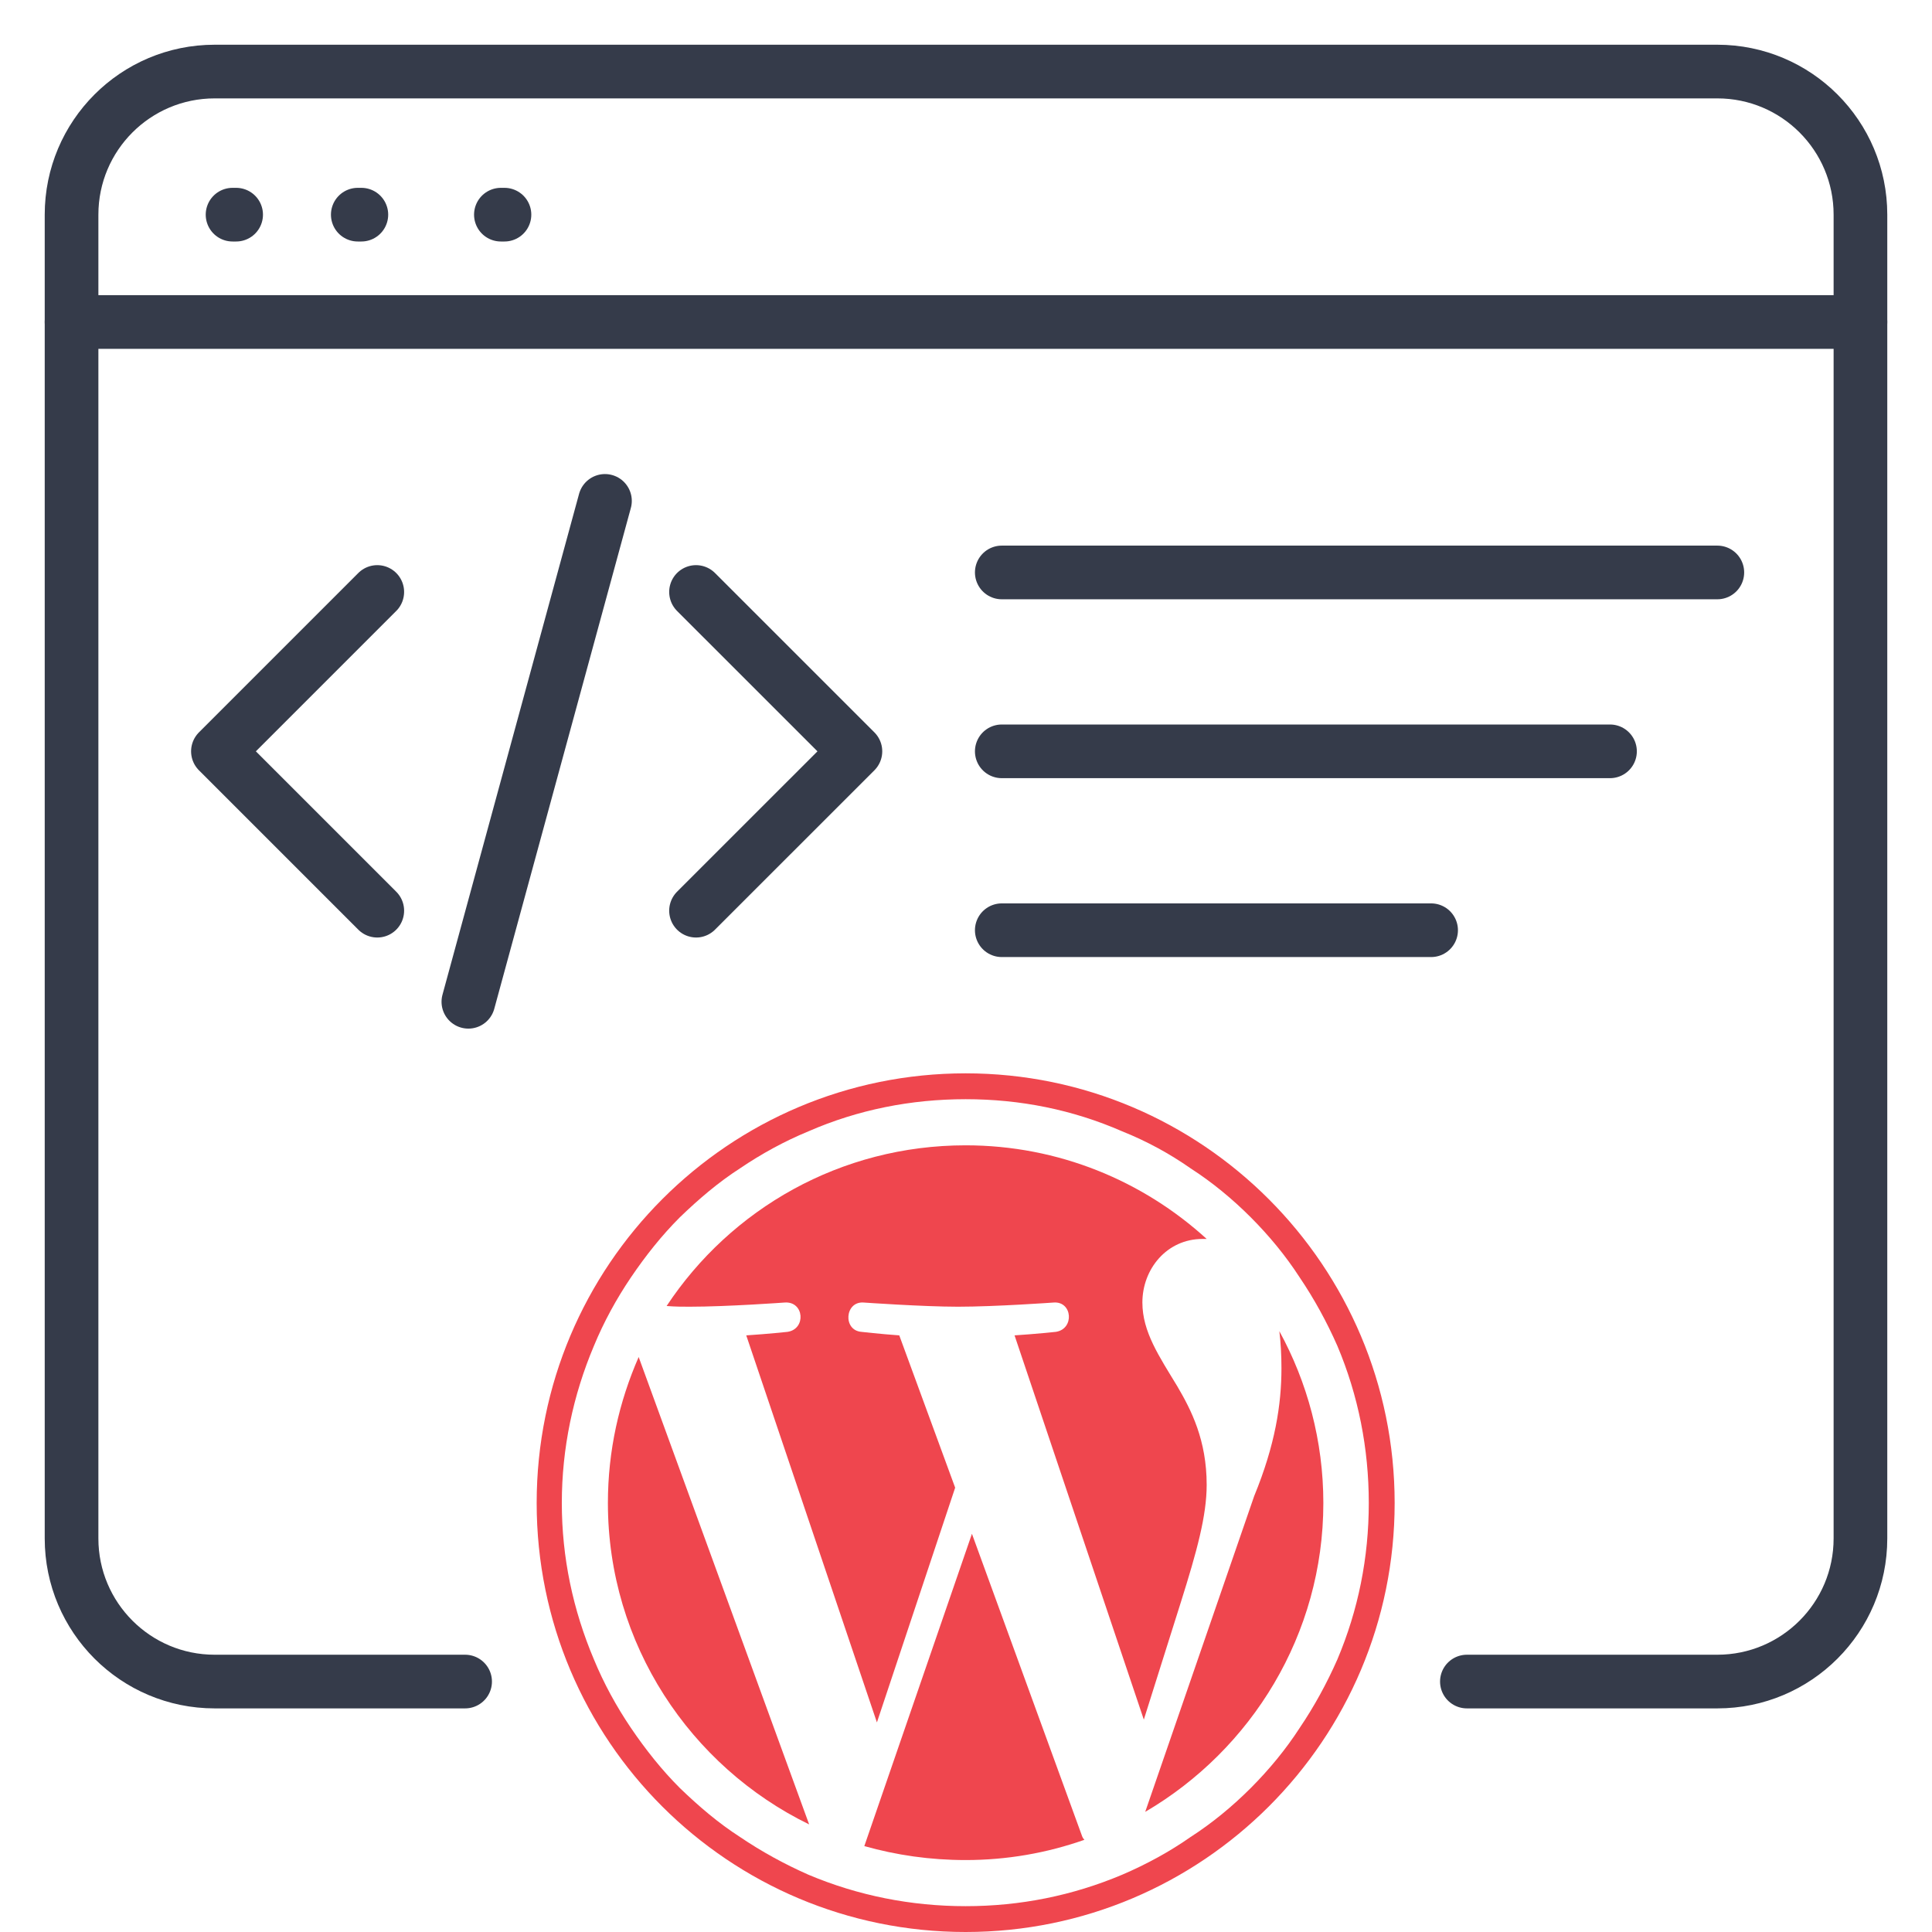<?xml version="1.0" encoding="UTF-8"?>
<svg xmlns="http://www.w3.org/2000/svg" width="54" height="54" viewBox="0 0 54 54" fill="none">
  <path d="M6.5 6H6.6" stroke="#353B4A" stroke-width="1.5" stroke-linecap="round"></path>
  <path d="M10 6H10.1" stroke="#353B4A" stroke-width="1.5" stroke-linecap="round"></path>
  <path d="M14 6H14.1" stroke="#353B4A" stroke-width="1.5" stroke-linecap="round"></path>
  <path d="M41 47H48C50.209 47 52 45.209 52 43V6C52 3.791 50.209 2 48 2H6C3.791 2 2 3.791 2 6V43C2 45.209 3.791 47 6 47H13" stroke="#353B4A" stroke-width="1.5" stroke-linecap="round"></path>
  <path d="M2 9H52" stroke="#353B4A" stroke-width="1.5" stroke-linecap="round"></path>
  <path d="M19.454 16.546L23.909 21L19.454 25.454M10.545 25.454L6.091 21L10.545 16.546M16.909 14L13.091 28" stroke="#353B4A" stroke-width="1.5" stroke-linecap="round" stroke-linejoin="round"></path>
  <path d="M28 21H45" stroke="#353B4A" stroke-width="1.5" stroke-linecap="round"></path>
  <path d="M28 16H48" stroke="#353B4A" stroke-width="1.5" stroke-linecap="round"></path>
  <path d="M28 26H40" stroke="#353B4A" stroke-width="1.5" stroke-linecap="round"></path>
  <path d="M26.99 30C20.37 30 15 35.37 15 42.01C15 48.649 20.37 54 26.99 54C33.61 54 38.981 48.63 38.981 42.01C38.981 35.39 33.61 30 26.99 30ZM36.325 48.298C35.934 48.903 35.465 49.469 34.958 49.977C34.45 50.485 33.884 50.954 33.278 51.344C32.693 51.754 32.048 52.106 31.365 52.399C29.978 52.984 28.514 53.278 26.99 53.278C25.467 53.278 23.983 52.984 22.596 52.399C21.933 52.106 21.288 51.754 20.683 51.344C20.077 50.954 19.53 50.485 19.003 49.977C18.495 49.469 18.046 48.903 17.636 48.298C17.226 47.692 16.875 47.048 16.601 46.384C16.015 44.998 15.703 43.533 15.703 42.01C15.703 40.487 16.015 39.002 16.601 37.616C16.875 36.952 17.226 36.308 17.636 35.702C18.046 35.097 18.495 34.531 19.003 34.023C19.53 33.515 20.077 33.046 20.683 32.656C21.288 32.246 21.933 31.894 22.596 31.621C23.983 31.015 25.467 30.723 26.99 30.723C28.514 30.723 29.978 31.015 31.365 31.621C32.048 31.894 32.693 32.246 33.278 32.656C33.884 33.046 34.45 33.515 34.958 34.023C35.465 34.531 35.934 35.097 36.325 35.702C36.735 36.308 37.086 36.952 37.379 37.616C37.965 39.002 38.258 40.487 38.258 42.01C38.258 43.533 37.965 44.998 37.379 46.384C37.086 47.048 36.735 47.692 36.325 48.298Z" fill="#EF464E"></path>
  <path d="M17.851 37.929C17.304 39.179 16.991 40.546 16.991 42.01C16.991 45.955 19.296 49.372 22.616 50.993L17.851 37.929ZM31.93 36.406C31.93 35.468 32.614 34.629 33.61 34.629H33.727C31.95 33.008 29.587 32.012 26.99 32.012C23.494 32.012 20.428 33.789 18.632 36.503C18.866 36.523 19.081 36.523 19.276 36.523C20.331 36.523 21.932 36.406 21.932 36.406C22.479 36.367 22.538 37.148 22.01 37.226C22.01 37.226 21.463 37.285 20.858 37.324L24.51 48.142L26.697 41.581L25.135 37.324C24.588 37.285 24.08 37.226 24.08 37.226C23.553 37.187 23.611 36.367 24.139 36.406C24.139 36.406 25.799 36.523 26.775 36.523C27.83 36.523 29.45 36.406 29.45 36.406C29.978 36.367 30.036 37.148 29.509 37.226C29.509 37.226 28.962 37.285 28.357 37.324L31.97 48.064L33.005 44.783C33.454 43.358 33.727 42.362 33.727 41.503C33.727 40.253 33.297 39.413 32.907 38.749C32.399 37.909 31.93 37.226 31.93 36.406ZM30.232 51.286L27.166 42.87L24.158 51.599C25.057 51.852 25.994 51.989 26.99 51.989C28.142 51.989 29.255 51.794 30.31 51.423C30.271 51.384 30.251 51.345 30.232 51.286ZM35.758 37.206C35.797 37.519 35.817 37.87 35.817 38.241C35.817 39.257 35.641 40.389 35.055 41.815L32.009 50.642C34.977 48.904 36.988 45.682 36.988 42.01C36.988 40.272 36.539 38.632 35.758 37.206Z" fill="#EF464E"></path>
</svg>
